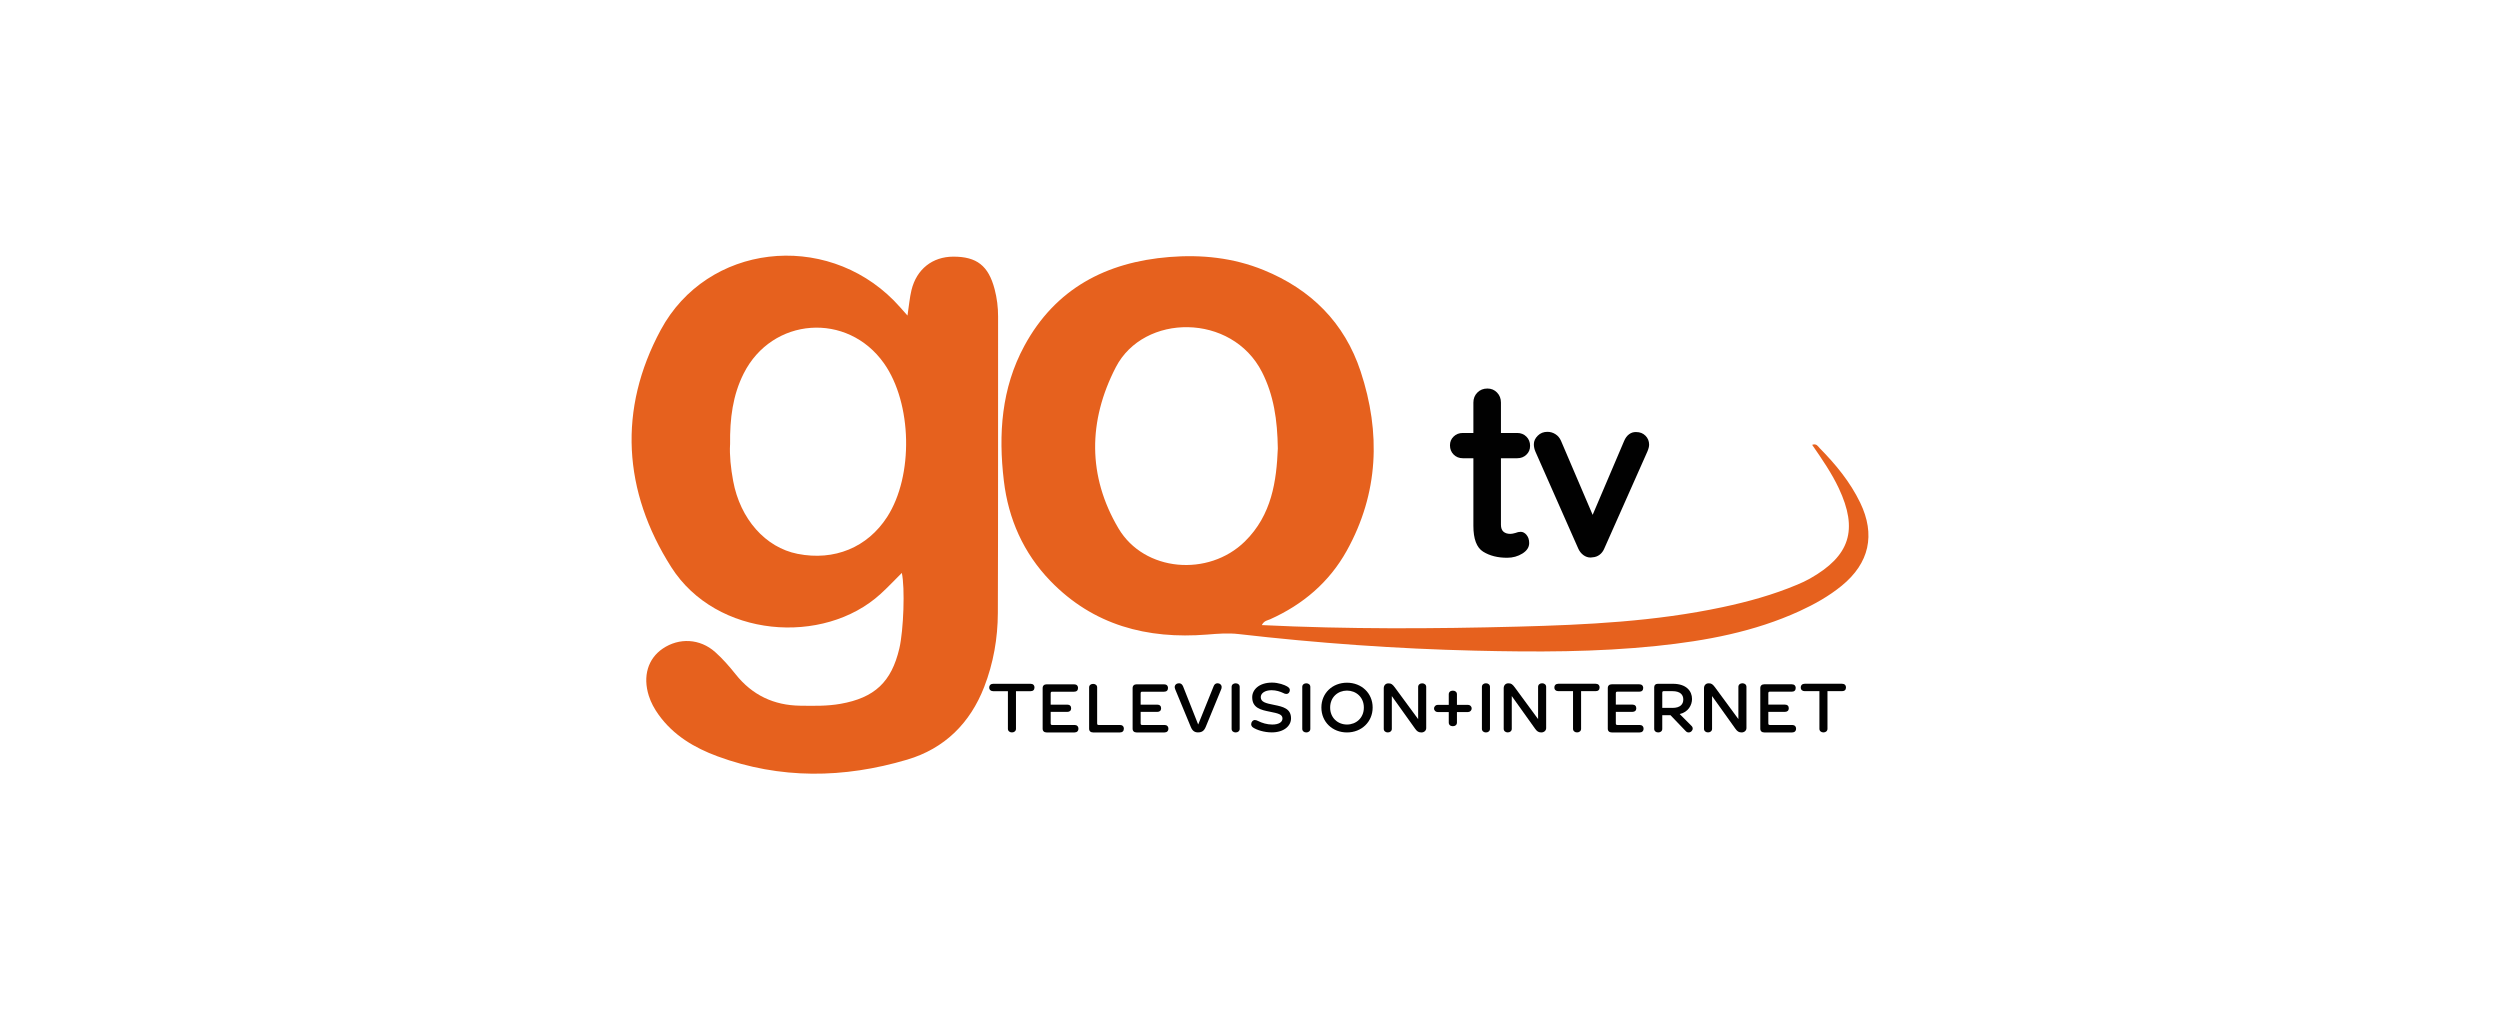 <?xml version="1.0" encoding="UTF-8"?>
<svg id="Capa_1" data-name="Capa 1" xmlns="http://www.w3.org/2000/svg" viewBox="0 0 850 350">
  <defs>
    <style>
      .cls-1 {
        fill: #e6611e;
      }

      .cls-1, .cls-2 {
        stroke-width: 0px;
      }

      .cls-2 {
        fill: #010101;
      }
    </style>
  </defs>
  <g>
    <path class="cls-1" d="m306.63,194.78c-2.49,2.47-4.78,4.93-7.26,7.18-19.32,17.6-55.79,14.98-71.13-9.12-16.45-25.85-18.13-53.71-3.59-80.66,15.83-29.35,55.78-33.7,79.27-9.99,1.48,1.49,2.83,3.1,4.63,5.1.52-3.44.73-6.12,1.36-8.69,1.75-7.11,7.14-11.32,14.2-11.34,7.99-.02,11.97,3.09,14.06,11.06.8,3.05,1.19,6.16,1.18,9.33-.03,33.58.04,67.16-.08,100.74-.03,8.61-1.51,17.08-4.64,25.16-4.79,12.36-13.5,20.97-26.19,24.73-21.53,6.39-43.17,6.72-64.48-1.13-7.85-2.89-15-7.12-20.04-14.16-1.43-2-2.59-4.1-3.33-6.44-2.08-6.61-.32-12.58,4.74-16.02,5.56-3.78,12.66-3.44,17.83,1.17,2.55,2.27,4.83,4.89,6.96,7.56,5.64,7.09,12.99,10.56,21.97,10.68,4.57.06,9.14.17,13.7-.64,11.55-2.05,17.31-7.39,19.99-18.83,1.44-6.16,1.96-20.64.84-25.68Zm-58.41-43.66c-.21,3.63.24,8.02,1.05,12.39,2.38,12.92,10.96,22.64,21.91,24.8,12.5,2.47,23.77-2.18,30.46-12.57,9.01-13.99,8.49-38.63-1.08-52.2-12.42-17.6-38.06-15.74-47.72,3.47-3.69,7.34-4.72,15.2-4.61,24.11Z"/>
    <path class="cls-1" d="m428.99,212.53c29.35,1.43,58.27,1.27,87.15.52,23.29-.61,46.62-1.74,69.53-6.62,8.69-1.85,17.24-4.21,25.45-7.67,1.45-.61,2.89-1.27,4.25-2.04,13.64-7.7,16.47-16.58,9.81-30.74-2.44-5.17-5.68-9.87-9.05-14.74,1.5-.55,1.98.53,2.57,1.13,5.45,5.53,10.34,11.47,13.75,18.51,5.28,10.92,3.13,20.59-6.27,28.27-4.35,3.55-9.21,6.27-14.3,8.61-15.43,7.06-31.83,10.11-48.56,11.85-20.55,2.14-41.16,2.1-61.76,1.61-26.89-.63-53.7-2.57-80.43-5.64-3.57-.41-7.12-.12-10.7.17-20.39,1.62-38.72-3.15-53.31-18.25-9.14-9.46-14.27-21.04-15.81-34.02-1.89-15.87-.84-31.46,6.96-45.87,10.56-19.51,27.82-28.49,49.28-30.23,10.93-.88,21.73.22,32.05,4.42,16.17,6.58,27.56,17.95,33.02,34.49,6.87,20.83,6.14,41.38-4.71,60.93-5.96,10.73-14.9,18.32-26.09,23.34-.86.39-1.98.4-2.81,1.97Zm5.47-60.04c-.14-9.75-1.39-18.13-5.37-25.97-10.25-20.15-40.22-20.03-49.71-1.67-9.44,18.25-9.61,37.06.9,54.8,8.78,14.82,30.63,16.55,42.96,4.46,9.23-9.05,10.77-20.68,11.22-31.62Z"/>
    <g>
      <path class="cls-2" d="m519.02,181.88c.6.7.9,1.63.9,2.77,0,1.41-.77,2.59-2.3,3.55-1.54.96-3.27,1.44-5.19,1.44-3.23,0-5.95-.69-8.16-2.07-2.21-1.38-3.32-4.31-3.32-8.78v-22.99h-3.59c-1.25,0-2.29-.42-3.12-1.25-.83-.83-1.25-1.87-1.25-3.12s.41-2.2,1.25-3.01c.83-.81,1.87-1.21,3.12-1.21h3.59v-10.35c0-1.35.45-2.48,1.36-3.4.91-.91,2.04-1.36,3.4-1.36s2.39.46,3.28,1.36c.88.91,1.33,2.04,1.33,3.4v10.35h5.54c1.25,0,2.29.42,3.12,1.25.83.83,1.25,1.87,1.25,3.12s-.41,2.2-1.25,3.01c-.83.81-1.87,1.21-3.12,1.21h-5.54v22.6c0,1.09.29,1.89.86,2.38.57.49,1.35.74,2.34.74.42,0,.99-.1,1.72-.31.62-.26,1.22-.39,1.8-.39.73,0,1.39.35,1.99,1.05Z"/>
      <path class="cls-2" d="m559.45,148.13c.83.83,1.25,1.85,1.25,3.07,0,.64-.21,1.44-.62,2.39l-14.6,32.86c-.37.9-.9,1.62-1.6,2.15-.7.53-1.5.83-2.38.88l-.7.08c-.89,0-1.71-.28-2.46-.84s-1.34-1.31-1.76-2.27l-14.52-32.86c-.37-.85-.55-1.7-.55-2.55,0-1.06.44-2.03,1.33-2.91.88-.88,1.98-1.31,3.28-1.31.99,0,1.9.27,2.73.8.84.53,1.46,1.28,1.88,2.23l10.77,25.2,10.7-25.12c.42-1.01.99-1.78,1.72-2.31.73-.53,1.54-.77,2.42-.72,1.25,0,2.29.41,3.12,1.24Z"/>
    </g>
  </g>
  <g>
    <path class="cls-2" d="m336.35,233.76c0-.8.52-1.27,1.34-1.27h12.71c.82,0,1.32.47,1.32,1.27s-.5,1.24-1.32,1.24h-4.97v12.8c0,.72-.57,1.22-1.37,1.22s-1.37-.5-1.37-1.22v-12.8h-5.02c-.8,0-1.32-.47-1.32-1.24Z"/>
    <path class="cls-2" d="m357.73,246.49h7.61c.8,0,1.32.47,1.32,1.27s-.52,1.27-1.32,1.27h-9.5c-.82,0-1.34-.45-1.34-1.27v-13.82c0-.8.52-1.27,1.34-1.27h9.37c.82,0,1.32.47,1.32,1.27s-.5,1.24-1.32,1.24h-7.48c-.35,0-.5.15-.5.57v3.83h5.67c.8,0,1.29.47,1.29,1.24s-.5,1.22-1.29,1.22h-5.67v3.88c0,.45.15.57.5.57Z"/>
    <path class="cls-2" d="m371.66,232.52c.8,0,1.37.47,1.37,1.19v12.21c0,.45.15.57.5.57h7.26c.82,0,1.32.47,1.32,1.27s-.5,1.27-1.32,1.27h-9.15c-.82,0-1.34-.45-1.34-1.27v-14.05c0-.72.57-1.19,1.37-1.19Z"/>
    <path class="cls-2" d="m388.32,246.49h7.61c.8,0,1.32.47,1.32,1.27s-.52,1.27-1.32,1.27h-9.5c-.82,0-1.34-.45-1.34-1.27v-13.82c0-.8.52-1.27,1.34-1.27h9.37c.82,0,1.32.47,1.32,1.27s-.5,1.24-1.32,1.24h-7.48c-.35,0-.5.15-.5.57v3.83h5.67c.8,0,1.29.47,1.29,1.24s-.5,1.22-1.29,1.22h-5.67v3.88c0,.45.15.57.5.57Z"/>
    <path class="cls-2" d="m407.36,249.02c-1.17,0-1.94-.5-2.51-1.91l-5.25-12.68c-.12-.32-.2-.6-.2-.8,0-.8.65-1.32,1.47-1.32.6,0,1.09.35,1.37,1.04l5.12,12.93h.05l5.22-12.95c.25-.67.7-1.02,1.34-1.02.8,0,1.37.52,1.39,1.24.03.32-.07.62-.22.97l-5.17,12.58c-.57,1.42-1.37,1.91-2.61,1.91Z"/>
    <path class="cls-2" d="m420.12,232.32c.8,0,1.37.5,1.37,1.22v14.27c0,.72-.57,1.22-1.37,1.22s-1.37-.5-1.37-1.22v-14.27c0-.72.57-1.22,1.37-1.22Z"/>
    <path class="cls-2" d="m437.65,233.41c.45.27.9.62.9,1.19,0,.67-.42,1.34-1.19,1.34-.4,0-.65-.1-1.02-.3-1.04-.5-2.46-.97-3.98-.97-2.39,0-3.7,1.09-3.7,2.34,0,1.67,1.62,2.09,4.55,2.66,3.01.6,5.74,1.24,5.74,4.57,0,2.61-2.46,4.77-6.54,4.77-2.64,0-5.1-.82-6.39-1.67-.5-.35-.62-.8-.62-1.12,0-.72.55-1.42,1.27-1.42.35,0,.7.15,1.04.32,1.39.7,3.08,1.22,4.85,1.22,2.26,0,3.48-.82,3.48-2.06,0-1.37-1.32-1.72-4.32-2.31-3.03-.6-5.97-1.27-5.97-4.92,0-2.54,2.31-4.97,6.74-4.97,2.21,0,4.3.8,5.17,1.32Z"/>
    <path class="cls-2" d="m444.14,232.32c.8,0,1.37.5,1.37,1.22v14.27c0,.72-.57,1.22-1.37,1.22s-1.37-.5-1.37-1.22v-14.27c0-.72.57-1.22,1.37-1.22Z"/>
    <path class="cls-2" d="m449.27,240.55c0-4.9,3.78-8.43,8.7-8.43s8.73,3.53,8.73,8.43-3.8,8.48-8.73,8.48-8.7-3.56-8.7-8.48Zm8.7,5.79c3.06,0,5.74-2.19,5.74-5.77s-2.69-5.77-5.74-5.77-5.72,2.19-5.72,5.77,2.69,5.77,5.72,5.77Z"/>
    <path class="cls-2" d="m483.26,249.02h-.1c-.85,0-1.39-.37-2.01-1.24l-7.93-11.11v11.14c0,.72-.57,1.22-1.37,1.22s-1.37-.5-1.37-1.22v-13.82c0-.99.67-1.64,1.52-1.64h.15c.85,0,1.29.3,2.09,1.37l7.93,10.79v-10.96c0-.72.57-1.22,1.37-1.22s1.37.5,1.37,1.22v14.02c0,.87-.77,1.47-1.64,1.47Z"/>
    <path class="cls-2" d="m493.97,246.91c-.84,0-1.39-.47-1.39-1.24v-3.57h-3.74c-.69,0-1.26-.5-1.26-1.21s.57-1.24,1.26-1.24h3.74v-3.59c0-.74.55-1.24,1.39-1.24s1.39.5,1.39,1.24v3.59h3.74c.69,0,1.26.5,1.26,1.21s-.57,1.24-1.26,1.24h-3.74v3.57c0,.77-.57,1.24-1.39,1.24Z"/>
    <path class="cls-2" d="m505.22,232.31c.8,0,1.37.5,1.37,1.22v14.28c0,.72-.57,1.22-1.37,1.22s-1.37-.5-1.37-1.22v-14.28c0-.72.57-1.22,1.37-1.22Z"/>
    <path class="cls-2" d="m524.05,249.02h-.1c-.84,0-1.39-.37-2.01-1.24l-7.94-11.12v11.14c0,.72-.57,1.22-1.37,1.22s-1.37-.5-1.37-1.22v-13.83c0-.99.67-1.64,1.52-1.64h.15c.85,0,1.29.3,2.09,1.37l7.93,10.8v-10.97c0-.72.57-1.22,1.37-1.22s1.37.5,1.37,1.22v14.03c0,.87-.77,1.47-1.64,1.47Z"/>
    <path class="cls-2" d="m528.49,233.75c0-.8.52-1.27,1.34-1.27h12.71c.82,0,1.32.47,1.32,1.27s-.5,1.24-1.32,1.24h-4.97v12.81c0,.72-.57,1.22-1.37,1.22s-1.37-.5-1.37-1.22v-12.81h-5.02c-.8,0-1.32-.47-1.32-1.24Z"/>
    <path class="cls-2" d="m549.88,246.49h7.61c.8,0,1.32.47,1.32,1.27s-.52,1.27-1.32,1.27h-9.5c-.82,0-1.34-.45-1.34-1.27v-13.83c0-.8.52-1.27,1.34-1.27h9.38c.82,0,1.32.47,1.32,1.27s-.5,1.24-1.32,1.24h-7.49c-.35,0-.5.15-.5.57v3.83h5.67c.8,0,1.29.47,1.29,1.24s-.5,1.22-1.29,1.22h-5.67v3.88c0,.45.15.57.5.57Z"/>
    <path class="cls-2" d="m571.1,242.78l3.95,3.96c.32.3.47.6.47.97,0,.65-.6,1.32-1.39,1.32-.45,0-.75-.2-1.04-.52l-5.13-5.35h-2.79v4.65c0,.75-.57,1.22-1.37,1.22s-1.37-.47-1.37-1.22v-14.15c0-.72.45-1.17,1.24-1.17h5.13c4.58,0,6.49,2.49,6.49,5.17,0,2.01-1.24,4.45-4.2,5.12Zm-2.49-2.09c2.74,0,3.71-1.29,3.71-2.86s-.97-2.84-3.71-2.84h-2.94c-.35,0-.5.15-.5.57v5.12h3.43Z"/>
    <path class="cls-2" d="m592.15,249.02h-.1c-.84,0-1.39-.37-2.01-1.24l-7.94-11.12v11.14c0,.72-.57,1.22-1.37,1.22s-1.37-.5-1.37-1.22v-13.83c0-.99.67-1.64,1.52-1.64h.15c.85,0,1.29.3,2.09,1.37l7.93,10.8v-10.97c0-.72.57-1.22,1.37-1.22s1.37.5,1.37,1.22v14.03c0,.87-.77,1.47-1.64,1.47Z"/>
    <path class="cls-2" d="m601.73,246.49h7.61c.8,0,1.32.47,1.32,1.27s-.52,1.27-1.32,1.27h-9.5c-.82,0-1.34-.45-1.34-1.27v-13.83c0-.8.52-1.27,1.34-1.27h9.38c.82,0,1.32.47,1.32,1.27s-.5,1.24-1.32,1.24h-7.49c-.35,0-.5.15-.5.57v3.83h5.67c.8,0,1.29.47,1.29,1.24s-.5,1.22-1.29,1.22h-5.67v3.88c0,.45.15.57.5.57Z"/>
    <path class="cls-2" d="m612.26,233.75c0-.8.52-1.27,1.34-1.27h12.71c.82,0,1.32.47,1.32,1.27s-.5,1.24-1.32,1.24h-4.97v12.81c0,.72-.57,1.22-1.37,1.22s-1.37-.5-1.37-1.22v-12.81h-5.02c-.8,0-1.32-.47-1.32-1.24Z"/>
  </g>
</svg>